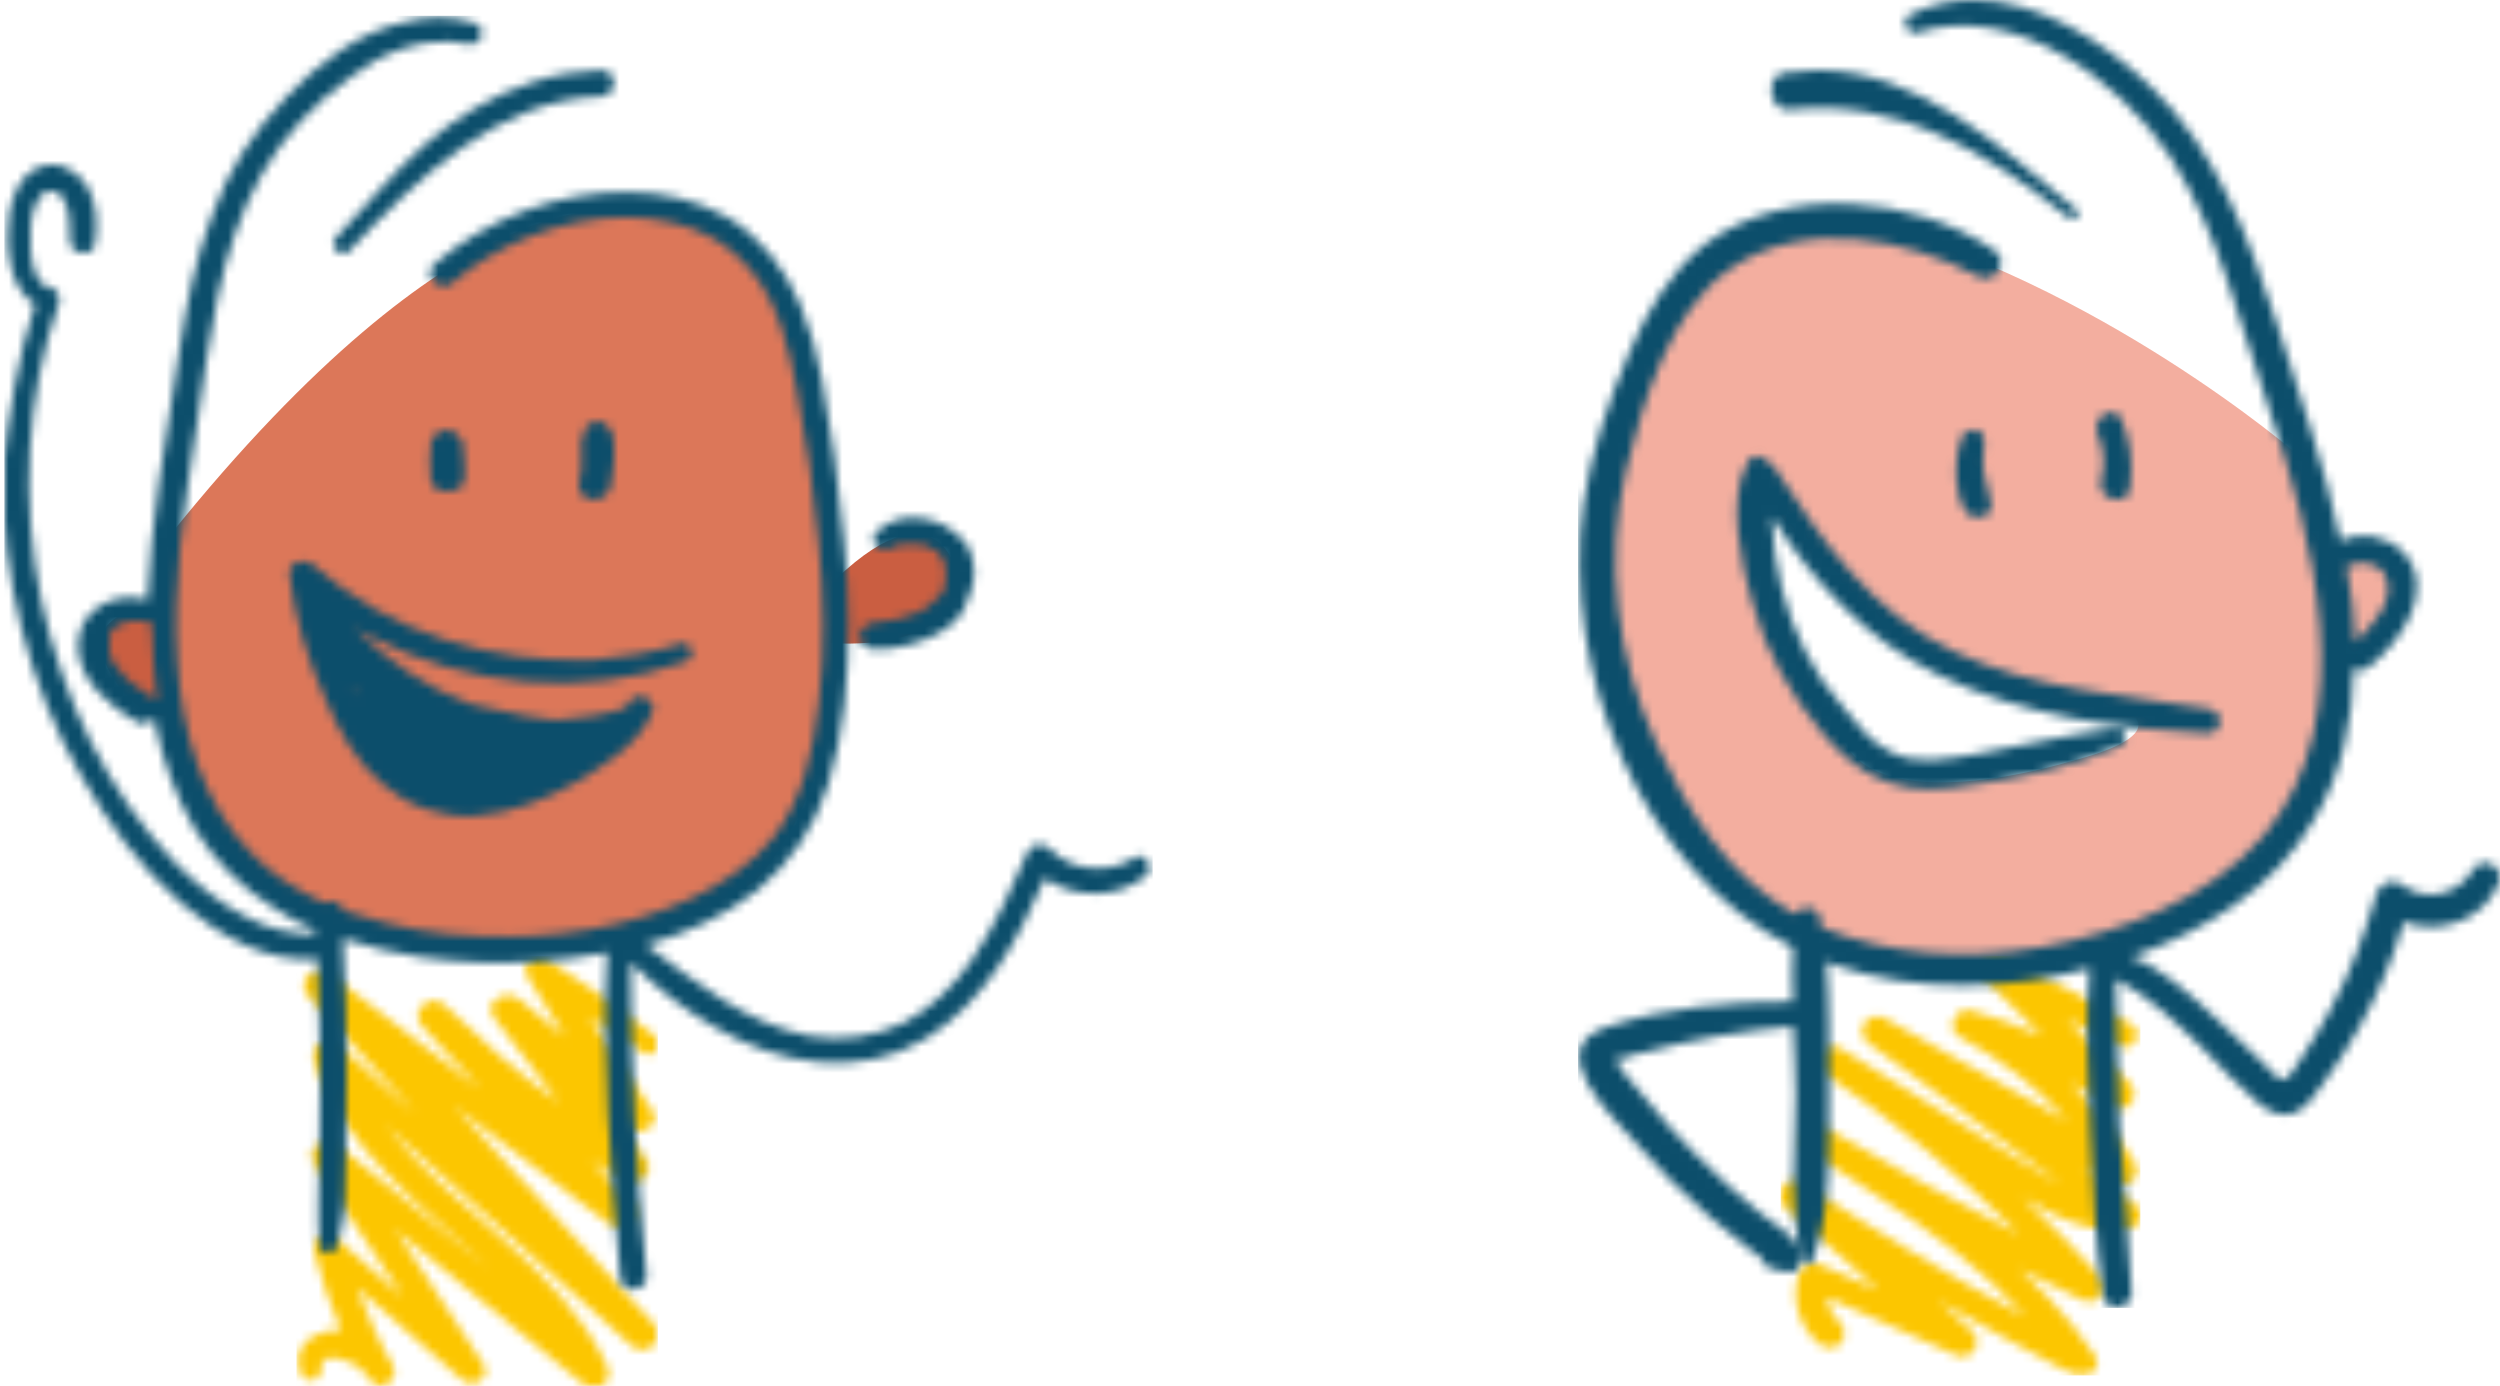 <?xml version="1.0" encoding="utf-8"?>
<!-- Generator: Adobe Illustrator 27.2.0, SVG Export Plug-In . SVG Version: 6.00 Build 0)  -->
<svg version="1.1" id="Layer_1" xmlns="http://www.w3.org/2000/svg" xmlns:xlink="http://www.w3.org/1999/xlink" x="0px" y="0px"
	 viewBox="0 0 285 158" style="enable-background:new 0 0 285 158;" xml:space="preserve">
<style type="text/css">
	.st0{fill-rule:evenodd;clip-rule:evenodd;fill:#DC7759;}
	.st1{fill-rule:evenodd;clip-rule:evenodd;fill:#CA5E41;}
	.st2{fill-rule:evenodd;clip-rule:evenodd;fill:#F3AE9F;}
	.st3{filter:url(#Adobe_OpacityMaskFilter);}
	.st4{fill-rule:evenodd;clip-rule:evenodd;fill:#FFFFFF;}
	.st5{mask:url(#mask-2_00000160874895060802926750000011607214681073922238_);fill-rule:evenodd;clip-rule:evenodd;fill:#FCC600;}
	.st6{filter:url(#Adobe_OpacityMaskFilter_00000113349337439330627130000014571462853086140579_);}
	.st7{mask:url(#mask-4_00000183932767004874238320000007986080275645030075_);fill-rule:evenodd;clip-rule:evenodd;fill:#0C4E6B;}
	.st8{filter:url(#Adobe_OpacityMaskFilter_00000113334558883303397210000008142651608495674798_);}
	.st9{mask:url(#mask-6_00000093150282301293374640000007505158679884093864_);fill-rule:evenodd;clip-rule:evenodd;fill:#0C4E6B;}
	.st10{filter:url(#Adobe_OpacityMaskFilter_00000026129193870264042260000008464389536965753219_);}
	.st11{mask:url(#mask-8_00000176734575823134285740000000382568992119592875_);fill-rule:evenodd;clip-rule:evenodd;fill:#0C4E6B;}
	.st12{filter:url(#Adobe_OpacityMaskFilter_00000119083934100028911260000009955953827557885568_);}
	.st13{mask:url(#mask-10_00000024001677801597221110000015256643002307017911_);fill-rule:evenodd;clip-rule:evenodd;fill:#0C4E6B;}
	.st14{filter:url(#Adobe_OpacityMaskFilter_00000158018968263675766390000008437467021924893092_);}
	.st15{mask:url(#mask-12_00000006678742179578910690000005453477513938507938_);fill-rule:evenodd;clip-rule:evenodd;fill:#0C4E6B;}
	.st16{filter:url(#Adobe_OpacityMaskFilter_00000145765584331362262910000002879068047264440458_);}
	.st17{mask:url(#mask-14_00000019639470281590371600000001338931822491059866_);fill-rule:evenodd;clip-rule:evenodd;fill:#FCC600;}
	.st18{filter:url(#Adobe_OpacityMaskFilter_00000001665936511284663420000012653241742306696096_);}
	.st19{mask:url(#mask-16_00000119083053519262165620000000825820693198669984_);fill-rule:evenodd;clip-rule:evenodd;fill:#0C4E6B;}
	.st20{filter:url(#Adobe_OpacityMaskFilter_00000138570566798248958030000014476330189578137770_);}
	.st21{mask:url(#mask-18_00000047781286022675620610000000645107800781343923_);fill-rule:evenodd;clip-rule:evenodd;fill:#0C4E6B;}
	.st22{filter:url(#Adobe_OpacityMaskFilter_00000023961593997355919240000006912367810841516703_);}
	.st23{mask:url(#mask-20_00000157293804498827014130000005626907882100885139_);fill-rule:evenodd;clip-rule:evenodd;fill:#0C4E6B;}
	.st24{filter:url(#Adobe_OpacityMaskFilter_00000044160718149410976800000008807825085327906469_);}
	.st25{mask:url(#mask-22_00000101815065256951568830000009054808755361724058_);fill-rule:evenodd;clip-rule:evenodd;fill:#0C4E6B;}
	.st26{filter:url(#Adobe_OpacityMaskFilter_00000115474079535065057000000009852349967378109314_);}
	.st27{mask:url(#mask-24_00000139986817758834447880000004875399055610369203_);fill-rule:evenodd;clip-rule:evenodd;fill:#0C4E6B;}
	.st28{filter:url(#Adobe_OpacityMaskFilter_00000134939667195337601510000016508822137236828847_);}
	.st29{mask:url(#mask-26_00000092452652781493178620000000805163338533027973_);fill-rule:evenodd;clip-rule:evenodd;fill:#0C4E6B;}
</style>
<g id="PLD">
	<g id="PLD_Features" transform="translate(-252, -1790)">
		<g id="cartoon-guys" transform="translate(252, 1790)">
			<g id="Group-11" transform="translate(11, 24)">
				<path id="Fill-1" class="st0" d="M75,76.5c0,0,11.7-11.3,9.3-34.5C82,18.8,80.2-1.9,59.5,0.1c0,0-18-4.3-51.2,37
					c0,0-6.4,36.1,18.5,44.2C26.8,81.3,53.7,90,75,76.5"/>
				<path id="Fill-3" class="st1" d="M8.1,46.8c0,0-5-3.7-8.1,2.3c0,0,2.6,9.1,8.8,8.5L8.1,46.8z"/>
				<path id="Fill-5" class="st1" d="M83.7,49.3c0,0,13.9,1.3,14.6-7.2c0,0-1.8-11.7-14-0.1L83.7,49.3z"/>
				<path id="Fill-7" class="st2" d="M225,62.8c0,0-22.7,7.1-26.2-3.2c0,0-11.6-17.8-8.2-26.9c0,0,15.5,25.1,41.8,25.1
					C232.3,57.8,235.5,60.1,225,62.8 M250.9,27.8c0,0-22.6-19.6-50.2-26.8c0,0-23.6-5.1-29.3,31.7c0,0-1.9,37.5,23.3,50.2
					c0,0,41.5,14.8,59.3-20.5C254,62.5,257.5,47.6,250.9,27.8"/>
				<path id="Fill-9" class="st2" d="M254.9,40.2c0,0,7.9-3.5,8.1,3.1c0,0-0.5,7-6.5,7.4L254.9,40.2z"/>
			</g>
			<g id="Group-14" transform="translate(203, 109)">
				<defs>
					<filter id="Adobe_OpacityMaskFilter" filterUnits="userSpaceOnUse" x="0" y="0" width="41" height="47.8">
						<feColorMatrix  type="matrix" values="1 0 0 0 0  0 1 0 0 0  0 0 1 0 0  0 0 0 1 0"/>
					</filter>
				</defs>
				
					<mask maskUnits="userSpaceOnUse" x="0" y="0" width="41" height="47.8" id="mask-2_00000160874895060802926750000011607214681073922238_">
					<g class="st3">
						<path id="path-1_00000178885818359613016420000008759471319314101435_" class="st4" d="M23.3,0.6c-0.5,0.6-0.5,1.5,0.1,2.2
							l0,0c2.2,2,4.2,4.2,6.4,6.3l0,0c-2.7-1.1-5.3-2.2-8.1-2.9l0,0c-1.8-0.5-2.9,2.2-1.3,3l0,0c4.6,2.5,8.8,5.7,12.3,9.6l0,0
							c-7-3.9-14-7.8-21-11.8l0,0C11,6.7,10,6.9,9.5,7.7l0,0C9,8.6,9.4,9.5,10.1,10l0,0c7.2,5.3,14.4,10.5,21.5,15.7l0,0
							c-0.1,0-0.3-0.1-0.4-0.1l0,0c-2.7-1.5-5.2-3.2-7.9-4.8l0,0c-5.5-3.4-11-6.8-16.5-10.3l0,0c-1.9-1.1-3.6,1.6-1.8,2.9l0,0
							c8,5.4,15.4,11.6,22.2,18.3l0,0c-7.5-3.8-14.7-7.8-22-12.1l0,0c-1.9-1.1-3.7,1.8-1.8,2.9l0,0c2.5,1.5,5,3,7.4,4.7l0,0
							c6.1,4,12.2,8.5,17.1,13.9l0,0c-8.8-4.7-17.3-9.9-25.5-15.3l0,0c-1.5-1.1-3.4,1.3-2,2.8l0,0c3.7,3.2,7.2,6.3,10.8,9.5l0,0
							l-6.6-2.9c-1.1-0.5-2.2-0.1-2.5,1l0,0c-1,2.8,0,6.1,2.3,8l0,0c0.6,0.6,1.8,0.6,2.4,0l0,0c0.6-0.6,0.6-1.8,0-2.4l0,0
							C5.9,41,5.4,40,5.3,38.9l0,0c4.8,2.2,9.7,4.3,14.5,6.5l0,0c0.8,0.4,1.5,0.4,2.2-0.4l0,0c0.5-0.6,0.5-1.6-0.1-2.2l0,0
							c-1.3-1.3-2.7-2.4-3.9-3.5l0,0c5.1,2.9,10.3,5.8,15.5,8.5l0,0c1.4,0.8,3.3-0.8,2.3-2.3l0,0c-1.7-2.4-3.4-4.7-5.5-6.8l0,0
							c-1-1-2-2-3-3l0,0c2.4,1.1,4.7,2.4,7.1,3.5l0,0c1.7,0.8,3.3-1.1,2-2.7l0,0c-2.8-3-5.7-6.1-8.8-9l0,0c1,0.6,2.2,1.3,3.2,1.8
							l0,0c2.9,1.4,5.8,2.3,9,1.8l0,0c0.8-0.1,1.1-0.8,1.3-1.4l0,0c0-0.8-0.4-1.3-0.9-1.6l0,0c-2-1.4-3.9-2.8-5.8-4.2l0,0
							c1.3,0.6,2.4,1.4,3.7,2l0,0c1.4,0.8,3.2-0.8,2.3-2.3l0,0c-2-3.3-4.6-6.5-7.4-9.1l0,0c1.7,0.8,3.3,1.6,4.8,2.7l0,0
							c1.7,1,3.4-1.3,2-2.7l0,0c-2.4-2.4-4.8-4.9-7.2-7.3l0,0c2,0.9,3.9,2,6,3l0,0c1.5,0.9,3-1.5,1.4-2.4l0,0
							C35.2,5,30.5,2.5,25.5,0.2l0,0C25.2,0.1,24.9,0,24.6,0l0,0C24.1,0,23.7,0.2,23.3,0.6L23.3,0.6z"/>
					</g>
				</mask>
				<polygon id="Fill-12" class="st5" points="0,47.8 41,47.8 41,0 0,0 				"/>
			</g>
			<g id="Group-17" transform="translate(202, 8)">
				<defs>
					
						<filter id="Adobe_OpacityMaskFilter_00000005248089577533184200000015618828587826134197_" filterUnits="userSpaceOnUse" x="-4.9" y="-5" width="45" height="27">
						<feColorMatrix  type="matrix" values="1 0 0 0 0  0 1 0 0 0  0 0 1 0 0  0 0 0 1 0"/>
					</filter>
				</defs>
				
					<mask maskUnits="userSpaceOnUse" x="-4.9" y="-5" width="45" height="27" id="mask-4_00000183932767004874238320000007986080275645030075_">
					<g style="filter:url(#Adobe_OpacityMaskFilter_00000005248089577533184200000015618828587826134197_);">
						<path id="path-3_00000110431242219877988450000009794726753020631685_" class="st4" d="M1.4,0.3c-2.3,0.3-1.7,4.5,0.6,4.2l0,0
							c12.1-1.4,22.5,4.8,31.8,12.3l0,0c0.6,0.5,1.7-0.4,0.9-0.9l0,0C26,8.7,16.7,0,5.2,0l0,0C4,0,2.7,0.1,1.4,0.3L1.4,0.3z"/>
					</g>
				</mask>
				<polygon id="Fill-15" class="st7" points="-4.9,21.9 40.1,21.9 40.1,-5 -4.9,-5 				"/>
			</g>
			<g id="Group-20" transform="translate(239, 47)">
				<defs>
					
						<filter id="Adobe_OpacityMaskFilter_00000072260091142824442860000004265026413922021000_" filterUnits="userSpaceOnUse" x="-5" y="-5.1" width="14" height="20.1">
						<feColorMatrix  type="matrix" values="1 0 0 0 0  0 1 0 0 0  0 0 1 0 0  0 0 0 1 0"/>
					</filter>
				</defs>
				
					<mask maskUnits="userSpaceOnUse" x="-5" y="-5.1" width="14" height="20.1" id="mask-6_00000093150282301293374640000007505158679884093864_">
					<g style="filter:url(#Adobe_OpacityMaskFilter_00000072260091142824442860000004265026413922021000_);">
						<path id="path-5_00000181801080762112260490000007096260849551587217_" class="st4" d="M0.1,2.5C0.9,4.1,1,6.1,0.5,7.8l0,0
							C0,10,3.6,10.9,3.8,8.7l0,0c0.4-2.8,0.1-5.4-1-8l0,0C2.6,0.2,2.1,0,1.7,0l0,0C0.7,0-0.4,1.1,0.1,2.5L0.1,2.5z"/>
					</g>
				</mask>
				<polygon id="Fill-18" class="st9" points="-5,15 9.1,15 9.1,-5.1 -5,-5.1 				"/>
			</g>
			<g id="Group-23" transform="translate(223, 49)">
				<defs>
					
						<filter id="Adobe_OpacityMaskFilter_00000147181968084379419380000000050425448505914011_" filterUnits="userSpaceOnUse" x="-4.9" y="-4.9" width="13.8" height="19.9">
						<feColorMatrix  type="matrix" values="1 0 0 0 0  0 1 0 0 0  0 0 1 0 0  0 0 0 1 0"/>
					</filter>
				</defs>
				
					<mask maskUnits="userSpaceOnUse" x="-4.9" y="-4.9" width="13.8" height="19.9" id="mask-8_00000176734575823134285740000000382568992119592875_">
					<g style="filter:url(#Adobe_OpacityMaskFilter_00000147181968084379419380000000050425448505914011_);">
						<path id="path-7_00000124849390581074688370000002127043520557155720_" class="st4" d="M0.6,1c-0.9,2.4-0.9,6.2,0.5,8.3l0,0
							c0.8,1.1,3,0.9,2.9-0.8l0,0C3.9,7.4,3.4,6.4,3.2,5.1l0,0c-0.3-1.3,0-2.5,0-3.8l0,0C3.2,0.4,2.6,0,2,0l0,0C1.4,0,0.8,0.3,0.6,1
							L0.6,1z"/>
					</g>
				</mask>
				<polygon id="Fill-21" class="st11" points="-4.9,15 8.9,15 8.9,-4.9 -4.9,-4.9 				"/>
			</g>
			<g id="Group-26" transform="translate(198, 52)">
				<defs>
					
						<filter id="Adobe_OpacityMaskFilter_00000007428339505519262450000000296533073513943441_" filterUnits="userSpaceOnUse" x="-4.8" y="-4.9" width="64.7" height="47.9">
						<feColorMatrix  type="matrix" values="1 0 0 0 0  0 1 0 0 0  0 0 1 0 0  0 0 0 1 0"/>
					</filter>
				</defs>
				
					<mask maskUnits="userSpaceOnUse" x="-4.8" y="-4.9" width="64.7" height="47.9" id="mask-10_00000024001677801597221110000015256643002307017911_">
					<g style="filter:url(#Adobe_OpacityMaskFilter_00000007428339505519262450000000296533073513943441_);">
						<path id="path-9_00000114781678315536780260000018326119763908167315_" class="st4" d="M1.3,0.6c-2.5,4.3-0.8,11.8,0.5,16.2
							l0,0c1.5,5.5,4.3,10.4,7.9,14.7l0,0c3.9,4.7,8.2,7.1,14.6,6.3l0,0c6.5-0.8,13.6-2.2,19.5-4.8l0,0c1-0.4,0.5-2-0.5-1.9l0,0
							c-5.4,0.5-10.8,2-16.2,2.9l0,0c-3.2,0.5-6.7,1.3-9.6-0.3l0,0c-2.2-1-3.9-3.2-5.4-5.1l0,0C8.6,24.7,6.4,20,5.1,15l0,0
							c-0.6-2.5-1-5.1-1.1-7.6l0,0V6.9c4.7,7.5,10.9,14.1,18.9,18l0,0c9.4,4.6,20.5,6.3,30.8,6.7l0,0c1.6,0,2-2.4,0.1-2.8l0,0
							c-9.9-1.6-19.9-2.2-29-6.5l0,0C15.3,17.8,9.8,9.8,4.3,1.3l0,0c-0.3-0.5-0.6-0.6-1-0.8l0,0C3.1,0.2,2.7,0,2.3,0l0,0
							C1.9,0,1.5,0.2,1.3,0.6L1.3,0.6z"/>
					</g>
				</mask>
				<polygon id="Fill-24" class="st13" points="-4.8,43.1 59.9,43.1 59.9,-4.9 -4.8,-4.9 				"/>
			</g>
			<g id="Group-29" transform="translate(180, 0)">
				<defs>
					
						<filter id="Adobe_OpacityMaskFilter_00000182520636994471163830000005209401244482730423_" filterUnits="userSpaceOnUse" x="-0.1" y="0" width="105.2" height="149.1">
						<feColorMatrix  type="matrix" values="1 0 0 0 0  0 1 0 0 0  0 0 1 0 0  0 0 0 1 0"/>
					</filter>
				</defs>
				
					<mask maskUnits="userSpaceOnUse" x="-0.1" y="0" width="105.2" height="149.1" id="mask-12_00000006678742179578910690000005453477513938507938_">
					<g style="filter:url(#Adobe_OpacityMaskFilter_00000182520636994471163830000005209401244482730423_);">
						<path id="path-11_00000023960245880613033130000007756211121697036180_" class="st4" d="M37.7,1.7c-1.1,0.6-0.3,2.4,0.9,2l0,0
							c11-3.5,23.1,5.4,28.9,14.3l0,0c5.5,8.6,7.8,18.8,11.1,28.4l0,0c5,14.9,10.8,35.2-0.5,48.8l0,0c-6.2,7.3-16.3,11.1-25.5,12.8
							l0,0c-8.2,1.4-17.1,1-25-2.3l0,0c0-0.3,0-0.6-0.1-1l0,0c-0.3-1.6-2.1-1.5-2.9-0.5l0,0c-7.6-4.3-12.1-11.5-15.8-19.5l0,0
							c-4.5-9.9-5.9-20.7-3.4-31.2l0,0c1.9-7.7,5-18.2,11.9-22.9l0,0c8.2-5.7,20-3.5,28.2,0.9l0,0c2,1,3.7-1.8,1.8-3l0,0
							c-9.1-6.2-23.8-7.6-33-0.6l0,0c-4,3.2-6.6,7.7-8.6,12.4l0,0c-2.3,5.4-4.3,11.2-5.2,17.2l0,0C-2.1,76.3,7,99.2,24.4,108l0,0
							c-0.1,2-0.1,4.2,0,6.2l0,0c-7.2,0-14.5,0.6-21.3,2.9l0,0c-7.4,2.5,0.6,10.1,3.3,13.1l0,0c2.6,3,5.5,5.9,8.6,8.6l0,0
							c1.5,1.3,3,2.5,4.7,3.8l0,0c0.8,0.5,1.3,0.8,1.4,1.5l0,0v0.1c0.5,0.3,1,0.5,1.5,0.6l0,0c0.3,0,0.4,0.1,0.6,0.1l0,0h1.5h0.1
							c0.3-0.6,0.5-1.3,0.4-2l0,0c-0.4-2.1-2.9-3.3-4.4-4.5l0,0c-2.5-2-5-4.3-7.3-6.6l0,0c-2.1-2.1-4.2-4.4-6.1-6.8l0,0
							c-0.5-0.8-3-3.2-3-3.9l0,0c-0.6-0.3-0.4-0.5,0.8-0.5l0,0c0.6-0.3,1.4-0.5,2.1-0.6l0,0c5.5-1.5,11.3-2.5,17.1-3l0,0
							c0.1,2.5,0.3,5.2,0.3,7.8l0,0c0,6.2-0.9,13,0.8,18.9l0,0c0.1,0.6,0.9,0.5,1.1,0l0,0c2.3-5.9,1.8-13.3,1.9-19.6l0,0
							c0-4.8,0.1-9.7-0.3-14.5l0,0c0.3,0.1,0.6,0.3,0.9,0.4l0,0c9.3,3.2,19.7,2.9,29.1,0.4l0,0c-0.5,6.1-0.1,12.3,0.1,18.3l0,0
							c0.3,6.3,0.5,12.8,1.5,19.1l0,0c0.3,1.9,3.3,1.4,3.2-0.4l0,0c-0.3-6.4-1-12.9-1.4-19.3l0,0c-0.3-5.6-0.1-11.1-0.4-16.5l0,0
							c3.8,2,6.7,4.8,10,8l0,0c2,2,4,4.3,6.2,6.1l0,0c1.1,0.9,2.3,1.6,3.8,1.3l0,0c1.6-0.5,2.6-2,3.5-3.3l0,0c1.6-2.1,3-4.4,4.3-6.7
							l0,0c2.1-3.8,3.8-7.7,5-11.9l0,0c4,1.5,9-0.1,10.8-4.3l0,0c0.9-1.9-1.8-3.5-2.9-1.6l0,0c-1.8,2.9-5.5,3.7-8.2,1.6l0,0
							c-1-0.8-2.5,0-2.8,1.1l0,0c-1.3,4.5-3,9.1-5.3,13.3l0,0c-1,2-2.3,3.9-3.5,5.8l0,0c-0.5,0.6-1.1,2.1-2,2.1l0,0
							c-0.5,0-1.9-1.9-2.3-2.1l0,0c-3.3-3-6.4-6.3-10-9.1l0,0c-1.5-1.1-3.2-2.3-4.9-2.8l0,0c8.3-2.9,16.4-7.8,20.9-15.7l0,0
							c3.2-5.3,4.4-11.2,4.5-17.2l0,0c0.6,0.3,1.3,0.3,1.9-0.3l0,0c3.5-2.8,7.7-8.8,3.7-13l0,0c-1.9-1.9-4.8-2.3-7.1-1.3l0,0
							c-1.8-8.7-4.9-17.2-7.3-24.9l0,0c-3.2-9.7-6.9-19.8-14.5-27l0,0C59.8,4.7,52.4,0,45,0l0,0C42.5,0,40.1,0.5,37.7,1.7L37.7,1.7z
							 M87.5,64.6c1.5-0.8,3.7-0.5,4.4,1l0,0c1.4,2.8-1.6,5.8-3.4,7.6l0,0C88.4,70.4,88.1,67.5,87.5,64.6L87.5,64.6z"/>
					</g>
				</mask>
				<polygon id="Fill-27" class="st15" points="-0.1,149.1 105.1,149.1 105.1,0 -0.1,0 				"/>
			</g>
			<g id="Group-32" transform="translate(34, 109)">
				<defs>
					
						<filter id="Adobe_OpacityMaskFilter_00000161603844706780864140000003518082983056475286_" filterUnits="userSpaceOnUse" x="-0.2" y="0" width="41.2" height="49.1">
						<feColorMatrix  type="matrix" values="1 0 0 0 0  0 1 0 0 0  0 0 1 0 0  0 0 0 1 0"/>
					</filter>
				</defs>
				
					<mask maskUnits="userSpaceOnUse" x="-0.2" y="0" width="41.2" height="49.1" id="mask-14_00000019639470281590371600000001338931822491059866_">
					<g style="filter:url(#Adobe_OpacityMaskFilter_00000161603844706780864140000003518082983056475286_);">
						<path id="path-13_00000012460611666191529020000013347080124557437080_" class="st4" d="M26.1,2.3c1.4,2.3,2.8,4.6,4.3,6.9
							l0,0c-1.8-1.4-3.4-2.9-5.2-4.3l0,0C23.7,3.7,21,5.2,22.3,7l0,0l7.4,9.7c-4.6-3.4-8.9-7.1-13-11.1l0,0C15,4,12.6,6.4,14.1,8
							l0,0c2.2,2.3,4.5,4.7,6.6,7.1l0,0c-5.6-4.3-11.4-8.7-17-13l0,0C2,0.8-0.5,2.8,1.2,4.6l0,0c4,4.5,8,8.8,12.1,13.3l0,0
							c-2.8-2.5-5.7-5.1-8.6-7.7l0,0c-1.1-1-3.6-0.1-2.9,1.7l0,0c3.4,10.3,12.4,16.6,20,23.7l0,0c-5.7-4.7-11.5-9.4-17.2-14l0,0
							c-1.4-1.1-4,0.3-2.8,2l0,0c3.3,5.1,6.8,10.1,10.1,15.2l0,0c-2.4-2.2-5-4.5-7.5-6.6l0,0c-1.1-1-2.9-0.1-2.6,1.4l0,0
							c0.8,3.1,1.8,6.1,3.1,9.1l0,0c-0.4,0-0.9-0.1-1.4,0l0,0c-2.3,0.4-4.1,2.2-3.3,4.5l0,0c0.1,1.5,2.4,1.5,2.4,0l0,0
							c-0.1-2.6,3.3-1,4.2-0.4l0,0c0.5,0.3,0.9,0.9,1.3,1.4l0,0c0.1,0,0.1,0.1,0.3,0.3l0,0c1.1,1.4,3.2-0.4,2.4-1.8l0,0
							c-1.7-2.9-2.9-5.9-4.1-8.9l0,0c4,3.4,8,6.9,12,10.5l0,0c1.3,1.1,3.4-0.3,2.4-1.8l0,0c-3.3-5.1-6.6-10.2-10-15.3l0,0
							c7,5.9,14.2,11.6,21.3,17.5l0,0c1.5,1.4,3.7-0.1,2.8-2l0,0C29.8,35.1,17.4,28.9,10,19.3l0,0c9.3,8.4,18.6,16.7,28,25.1l0,0
							c1.7,1.5,4.1-0.8,2.6-2.4l0,0c-7.7-8.3-15.2-16.6-22.8-24.9l0,0c5.9,4.5,11.7,8.9,17.6,13.4l0,0c1.8,1.4,4.2-0.6,2.6-2.4l0,0
							c-1.5-1.5-3.1-3.2-4.6-4.8l0,0c1.3,0.8,2.4,1.5,3.7,2.3l0,0c1.5,0.9,3.7-0.9,2.6-2.4l0,0c-1.3-1.8-2.7-3.4-4-5.2l0,0
							c0.5,0.5,1.1,1,1.8,1.5l0,0c1.4,1.3,4.1-0.3,2.8-2l0,0c-2.4-3.6-4.7-7-7.1-10.6l0,0c2,1.4,4.1,2.7,6.1,4.1l0,0
							c1.1,0.9,2.6-0.9,1.5-1.8l0,0c-4-3.2-8-6.1-12.4-8.8l0,0C28,0.1,27.7,0,27.5,0l0,0C26.4,0,25.4,1.3,26.1,2.3L26.1,2.3z"/>
					</g>
				</mask>
				<polygon id="Fill-30" class="st17" points="-0.2,49.1 41,49.1 41,0 -0.2,0 				"/>
			</g>
			<g id="Group-35" transform="translate(38, 8)">
				<defs>
					
						<filter id="Adobe_OpacityMaskFilter_00000072260709598220775010000006009495224336902797_" filterUnits="userSpaceOnUse" x="-4.9" y="-5.1" width="41.9" height="30.9">
						<feColorMatrix  type="matrix" values="1 0 0 0 0  0 1 0 0 0  0 0 1 0 0  0 0 0 1 0"/>
					</filter>
				</defs>
				
					<mask maskUnits="userSpaceOnUse" x="-4.9" y="-5.1" width="41.9" height="30.9" id="mask-16_00000119083053519262165620000000825820693198669984_">
					<g style="filter:url(#Adobe_OpacityMaskFilter_00000072260709598220775010000006009495224336902797_);">
						<path id="path-15_00000163791808993407117040000008178557765688403345_" class="st4" d="M30.5,0c-2.7,0.1-5.3,0.5-7.9,1.4l0,0
							c-4.6,1.5-8.8,4.1-12.3,7.2l0,0c-3.7,3.3-6.7,7-10,10.5l0,0c-0.9,1,0.6,2.5,1.5,1.5l0,0C9.3,12.6,18.7,3.3,30.5,3l0,0
							c2-0.1,1.9-3,0.1-3l0,0C30.6,0,30.6,0,30.5,0L30.5,0z"/>
					</g>
				</mask>
				<polygon id="Fill-33" class="st19" points="-4.9,25.9 37,25.9 37,-5.1 -4.9,-5.1 				"/>
			</g>
			<g id="Group-39" transform="translate(98, 59)">
				<defs>
					
						<filter id="Adobe_OpacityMaskFilter_00000062166891809449851880000009328775831928119723_" filterUnits="userSpaceOnUse" x="-5.1" y="-4.3" width="23.7" height="24.2">
						<feColorMatrix  type="matrix" values="1 0 0 0 0  0 1 0 0 0  0 0 1 0 0  0 0 0 1 0"/>
					</filter>
				</defs>
				
					<mask maskUnits="userSpaceOnUse" x="-5.1" y="-4.3" width="23.7" height="24.2" id="mask-18_00000047781286022675620610000000645107800781343923_">
					<g style="filter:url(#Adobe_OpacityMaskFilter_00000062166891809449851880000009328775831928119723_);">
						<path id="path-17_00000169540057993684553110000004519499157950091447_" class="st4" d="M2,1.6C1.4,2.1,1.4,2.8,2,3.3l0,0
							c0.5,0.5,1.3,0.5,1.8,0l0,0h0.1c0.1,0,0.1-0.1,0.3-0.1l0,0c0.1,0,0.1-0.1,0.3-0.1l0,0C4.6,3.1,4.9,3,5,3l0,0h0.1h0.3H6h0.3
							c0.4,0.1,0.8,0.1,1.2,0.2l0,0h0.1c0.1,0,0.1,0.1,0.3,0.1l0,0C8,3.5,8.1,3.5,8.3,3.6l0,0c0.1,0.1,0.3,0.1,0.4,0.2l0,0
							c0,0,0.1,0.1,0.3,0.2l0,0C9,4.2,9.2,4.3,9.3,4.4l0,0c0,0.1,0.1,0.1,0.1,0.2l0,0C9.6,4.9,9.6,5,9.7,5.2l0,0v0.1v0.1
							c0,0.1,0.1,0.4,0.1,0.5l0,0v0.4v0.6v0.2c0,0.2-0.1,0.4-0.1,0.6l0,0v0.1V8C9.6,8.2,9.4,8.6,9.2,8.9l0,0L9,9L8.9,9.1
							C8.8,9.2,8.7,9.3,8.5,9.5l0,0C8.4,9.6,8.3,9.7,8.1,9.8l0,0L8,10l-0.1,0.1c-0.4,0.2-0.7,0.5-1,0.6l0,0
							c-0.1,0.1-0.4,0.1-0.5,0.2l0,0c-0.1,0-0.4,0.1-0.4,0.1l0,0c-0.8,0.4-1.6,0.6-2.4,0.7l0,0c-0.1,0-0.4,0.1-0.7,0.1l0,0H2.6
							C2.2,12,1.8,12,1.4,12l0,0C0.7,12.2,0,12.7,0,13.5l0,0C0,14.4,0.8,15,1.6,15l0,0c2.4,0.1,4.9-0.6,7-1.6l0,0
							c1.7-0.9,3.3-2.1,3.8-4.3l0,0c0.9-1.8,0.9-4-0.1-5.9l0,0C10.9,1.2,8.5,0,6.1,0l0,0C4.6,0,3.1,0.5,2,1.6L2,1.6z M3,11.9
							C2.9,12,2.9,12,2.9,12l0,0C2.8,12,2.9,11.9,3,11.9L3,11.9z"/>
					</g>
				</mask>
				<polygon id="Fill-37" class="st21" points="-5.1,19.9 18.6,19.9 18.6,-4.3 -5.1,-4.3 				"/>
			</g>
			<g id="Group-42" transform="translate(0, 2)">
				<defs>
					
						<filter id="Adobe_OpacityMaskFilter_00000085237941505013798690000017744551240668984970_" filterUnits="userSpaceOnUse" x="0.5" y="-0.2" width="130.8" height="145.9">
						<feColorMatrix  type="matrix" values="1 0 0 0 0  0 1 0 0 0  0 0 1 0 0  0 0 0 1 0"/>
					</filter>
				</defs>
				
					<mask maskUnits="userSpaceOnUse" x="0.5" y="-0.2" width="130.8" height="145.9" id="mask-20_00000157293804498827014130000005626907882100885139_">
					<g style="filter:url(#Adobe_OpacityMaskFilter_00000085237941505013798690000017744551240668984970_);">
						<path id="path-19_00000171721372362379881020000012830321840095342216_" class="st4" d="M46.3,0.5c-5.4,1.1-10,4.7-13.7,8.6
							l0,0c-3.7,3.9-6.6,8.3-8.4,13.4l0,0c-1.9,4.9-2.9,10-3.7,15.1l0,0c-0.9,5.2-1.6,10.4-2.4,15.5l0,0c-0.6,4.4-1.1,8.8-1.3,13.3
							l0,0c-0.6-0.1-1.1-0.3-1.8-0.3l0,0c-1.6,0-3.2,0.5-4.3,1.5l0,0c-1.3,1-1.9,2.8-1.8,4.4l0,0c0.3,3.8,3.7,6.6,6.7,8.3l0,0
							c0.6,0.4,1.6,0.1,2-0.5l0,0c0,0.3,0.1,0.5,0.1,0.8l0,0c0.9,4.2,2.3,8.2,4.5,11.9l0,0c2.3,3.7,5.4,6.8,9.2,9.1l0,0
							c1.4,1,3,1.8,4.5,2.4l0,0v0.5c-2.6,0-5.3-0.6-7.7-1.9l0,0c-3-1.5-5.7-3.7-8.1-6.1l0,0C12.2,88.3,7.1,77.5,4.7,66.4l0,0
							c-2.3-11.2-1.8-23,2-33.8l0,0c0.3-0.9-0.4-1.8-1.1-1.9l0,0c-0.8-0.1-1.1-0.5-1.5-1.4l0,0c-0.4-0.8-0.5-1.8-0.6-2.7l0,0
							c-0.1-1.8-0.1-3.9,0.6-5.4l0,0c0.1-0.3,0.3-0.5,0.4-0.6l0,0c0.1-0.3,0-0.3,0.3-0.4l0,0c0.3-0.3,0.5-0.4,0.8-0.4l0,0h0.4
							c0.1,0,0.3,0.1,0.4,0.1l0,0c-0.1,0,0.3,0.1,0.3,0.1l0,0c0.1,0.1,0.3,0.3,0.3,0.3l0,0c1,1.3,1,3.4,1,5.2l0,0
							c0,1.5,2.5,1.9,2.8,0.4l0,0c0.4-2.3,0.3-4.9-1-6.9l0,0c-1.3-1.9-3.5-2.8-5.7-1.8l0,0c-1.8,0.9-2.6,3-3,4.9l0,0
							c-0.5,3.4-0.3,8.6,2.9,10.6l0,0c-2,6.1-3,12.4-3.7,19.1l0,0c-0.1,12,2.9,24.2,9,34.7l0,0c3,5.3,6.7,10.4,11.3,14.4l0,0
							c4.3,3.7,9.8,6.9,15.6,6.4l0,0c0.1,4.7,0.3,9.2,0.3,13.9l0,0c0,3,0,6.2-0.1,9.3l0,0c0,1.5-0.1,3-0.1,4.5l0,0v2.4
							c0,0.8,0.1,1.6,0.1,2.4l0,0c0,1.4,2,1.3,2.1,0l0,0c0.1-0.8,0.4-1.6,0.5-2.4l0,0c0.1-0.9,0.3-1.6,0.3-2.5l0,0
							c0-1.5,0.1-3,0.1-4.5l0,0c0.1-3.2,0.1-6.3,0.1-9.5l0,0c0-5.3-0.1-10.6-0.4-15.9l0,0c2.9,1,5.9,1.6,8.8,2.1l0,0
							c4.3,0.6,8.7,0.8,13,0.5l0,0c2.8-0.1,5.5-0.5,8.3-1l0,0c-0.4,6.1-0.1,12,0.1,18.1l0,0c0.3,6.3,0.8,12.6,1.4,18.8l0,0
							c0,0.9,0.6,1.5,1.5,1.5l0,0c0.8,0,1.6-0.8,1.5-1.5l0,0c-0.6-6.3-1.1-12.5-1.4-18.8l0,0c-0.3-5.7-0.3-11.4-0.4-17l0,0
							c2.9,2.9,6.1,5.4,9.6,7.4l0,0c7.3,4.3,16.4,5.9,24,1.3l0,0c6.8-4.2,10.5-11.2,13.6-18.3l0,0c3.4,2.4,8.4,2.4,11.7-0.4l0,0
							c1.1-0.9-0.4-2.7-1.5-1.9l0,0c-3,1.9-7.3,1.5-9.7-1.1l0,0c-0.6-0.6-2-0.6-2.4,0.3l0,0c-1.9,4.3-3.8,8.6-6.4,12.4l0,0
							c-2,2.9-4.7,5.6-7.8,7.2l0,0c-3.3,1.6-7.1,2.1-10.7,1.5l0,0c-7.3-1.4-12.9-6.1-18.7-10.4l0,0c4.7-1.3,9-3.3,12.7-6.2l0,0
							c3.9-3.2,6.6-7.3,8.1-12.1l0,0c1.8-5.8,2.3-12.1,2.3-18.3l0,0c0-6.3-0.8-12.7-1.6-19.1l0,0c-0.9-5.8-1.6-11.9-3.9-17.3l0,0
							c-1.8-4.2-4.5-7.7-8.4-10l0,0c-3.4-1.9-7.3-2.8-11.2-2.8l0,0c-7.9-0.1-16.1,3-22.1,8.2l0,0c-1.5,1.3,0.8,3.4,2.1,2.1l0,0
							c1.3-1.1,2.5-2,4-2.9l0,0c6.2-3.7,14.1-5.6,21.1-3.9l0,0c3.4,0.8,6.4,2.4,8.7,5.2l0,0c3.3,3.8,4.5,9,5.4,13.8l0,0
							c1.1,5.8,2,11.6,2.5,17.5l0,0c0.6,6.1,0.8,12.2,0,18.3l0,0c-0.6,5.3-1.8,11-5.2,15.3l0,0c-2.3,2.9-5.7,5.2-9.1,6.8l0,0
							c-7.4,3.5-16.1,4.8-24.3,4.4l0,0c-4.8-0.1-9.7-1-14.2-2.5l0,0c-0.5-0.1-0.9-0.3-1.3-0.4l0,0c-0.3-1-1.5-1.3-2.3-0.9l0,0
							c-3.2-1.5-6.1-3.3-8.4-5.8l0,0c-5.5-5.7-7.8-13.8-8.3-21.6l0,0c-0.3-4.4-0.1-8.7,0.3-13.1l0,0c0.4-4.7,1.3-9.2,1.9-13.8l0,0
							c1.5-9.7,2.4-19.9,7.4-28.7l0,0c2.4-4.3,6.1-8.2,10.1-11.1l0,0C43.5,4,48.4,2,53.3,3l0,0C55,3.4,55.6,1,54,0.6l0,0
							c-1.3-0.4-2.7-0.6-4-0.6l0,0C48.7,0,47.5,0.2,46.3,0.5L46.3,0.5z M12.6,72.8c0-0.1-0.1-0.4-0.1-0.5l0,0V72v-0.1v-0.1v-0.3
							v-0.3v-0.1V71v-0.3c0-0.3,0.1-0.4,0.1-0.5l0,0v-0.1c0.1-0.1,0.1-0.3,0.3-0.4l0,0c0.1-0.1,0.3-0.3,0.4-0.4l0,0
							c0,0,0.1-0.1,0.3-0.1l0,0c0.1,0,0.3-0.1,0.4-0.1l0,0C14,69,14.2,69,14.1,69l0,0c0.1-0.1,0.1-0.1,0.3-0.1l0,0
							c0.1,0,0.3-0.1,0.4-0.1l0,0H15h0.3h0.4H16h0.1c0.1,0,0.3,0.1,0.8,0.1l0,0c0.1,0,0.3,0.1,0.3,0.1l0,0l0.1,0.1
							c0,2.9,0.3,5.8,0.6,8.7l0,0c-0.1,0-0.1-0.1-0.3-0.1l0,0c-0.4-0.3-0.8-0.5-1.1-0.8l0,0c-0.4-0.3-0.8-0.5-0.9-0.6l0,0
							c-0.8-0.5-1.4-1.1-1.9-1.8l0,0c-0.1-0.1-0.1-0.1-0.3-0.3l0,0c-0.1-0.1-0.1-0.3-0.3-0.4l0,0c-0.1-0.3-0.4-0.6-0.5-0.9l0,0
							c-0.1,0-0.1-0.3-0.1-0.1l0,0V72.8z"/>
					</g>
				</mask>
				<polygon id="Fill-40" class="st23" points="0.5,145.8 131.4,145.8 131.4,-0.2 0.5,-0.2 				"/>
			</g>
			<g id="Group-45" transform="translate(66, 48)">
				<defs>
					
						<filter id="Adobe_OpacityMaskFilter_00000067238110935251853560000016152959698306697902_" filterUnits="userSpaceOnUse" x="-5" y="-5" width="14.1" height="19">
						<feColorMatrix  type="matrix" values="1 0 0 0 0  0 1 0 0 0  0 0 1 0 0  0 0 0 1 0"/>
					</filter>
				</defs>
				
					<mask maskUnits="userSpaceOnUse" x="-5" y="-5" width="14.1" height="19" id="mask-22_00000101815065256951568830000009054808755361724058_">
					<g style="filter:url(#Adobe_OpacityMaskFilter_00000067238110935251853560000016152959698306697902_);">
						<path id="path-21_00000054249878599124339670000000833329626678381503_" class="st4" d="M0.7,1c0,0.4-0.1,0.8-0.4,0.9l0,0v0.8
							v1.5V5v0.4v0.1C0.2,6,0.2,6.5,0,7l0,0c-0.1,0.9,0.3,1.7,1.3,1.9l0,0c0.9,0.3,1.9-0.4,2.2-1.1l0,0C3.7,6.6,4,5.5,4,4.3l0,0V2.8
							C3.9,2.6,3.9,2.3,3.9,2l0,0c0-0.3-0.1-0.4-0.1-0.6l0,0C3.6,1.1,3.6,1,3.5,0.9l0,0C3.2,0.4,2.7,0,2.1,0l0,0
							C1.6,0,0.8,0.5,0.7,1L0.7,1z"/>
					</g>
				</mask>
				<polygon id="Fill-43" class="st25" points="-5,14.1 9.1,14.1 9.1,-5 -5,-5 				"/>
			</g>
			<g id="Group-48" transform="translate(49, 49)">
				<defs>
					
						<filter id="Adobe_OpacityMaskFilter_00000011026442492457770360000004448334396255880840_" filterUnits="userSpaceOnUse" x="-4.8" y="-5" width="13.6" height="17.1">
						<feColorMatrix  type="matrix" values="1 0 0 0 0  0 1 0 0 0  0 0 1 0 0  0 0 0 1 0"/>
					</filter>
				</defs>
				
					<mask maskUnits="userSpaceOnUse" x="-4.8" y="-5" width="13.6" height="17.1" id="mask-24_00000139986817758834447880000004875399055610369203_">
					<g style="filter:url(#Adobe_OpacityMaskFilter_00000011026442492457770360000004448334396255880840_);">
						<path id="path-23_00000006678639759442284120000004176541856828117923_" class="st4" d="M0.5,0.8C0.4,0.9,0.2,1,0.2,1.1l0,0
							C0.1,1.3,0.1,1.5,0.1,1.7l0,0v0.5C0,2.5,0,2.9,0,3.3l0,0C0,4.2,0,5,0.1,5.7l0,0C0.2,6.5,0.9,7,2,7l0,0c0.5,0,1-0.1,1.4-0.4
							l0,0c0.4-0.3,0.5-0.5,0.5-0.9l0,0C3.9,5,4.1,4.1,3.9,3.3l0,0C3.8,2.9,3.8,2.5,3.8,2.2l0,0c0-0.3-0.1-0.5-0.1-0.8l0,0
							c0-0.1-0.1-0.3-0.1-0.4l0,0C3.5,1,3.5,0.9,3.3,0.8l0,0C3.1,0.4,2.6,0,1.9,0l0,0C1.2,0,0.6,0.4,0.5,0.8L0.5,0.8z"/>
					</g>
				</mask>
				<polygon id="Fill-46" class="st27" points="-4.8,12.1 8.8,12.1 8.8,-5 -4.8,-5 				"/>
			</g>
			<g id="Group-51" transform="translate(33, 64)">
				<defs>
					
						<filter id="Adobe_OpacityMaskFilter_00000104690188088491187370000009669864936821899170_" filterUnits="userSpaceOnUse" x="-4.8" y="-4.9" width="55.9" height="38.9">
						<feColorMatrix  type="matrix" values="1 0 0 0 0  0 1 0 0 0  0 0 1 0 0  0 0 0 1 0"/>
					</filter>
				</defs>
				
					<mask maskUnits="userSpaceOnUse" x="-4.8" y="-4.9" width="55.9" height="38.9" id="mask-26_00000092452652781493178620000000805163338533027973_">
					<g style="filter:url(#Adobe_OpacityMaskFilter_00000104690188088491187370000009669864936821899170_);">
						<path id="path-25_00000042011570257206726560000016516474018700765332_" class="st4" d="M0,1.5c0.6,4.9,2,9.6,4.1,14.2l0,0
							c1.5,3.6,3.4,7,6.3,9.5l0,0c3,2.7,6.9,4.1,10.9,3.8l0,0c4.1-0.3,8-1.9,11.5-3.9l0,0c3.3-2,7.1-4.3,8.6-8l0,0
							c0.3-0.6-0.3-1.4-0.9-1.6l0,0c-0.6-0.3-1.4,0-1.8,0.6l0,0c-0.1,0.3-0.3,0.4-0.4,0.6l0,0c-2.3,0.8-4.7,1.1-7.1,1.3l0,0h-1.5
							c-0.9-0.1-1.9-0.3-2.8-0.4l0,0c-1.9-0.4-4.1-0.8-6.1-1.3l0,0c-5.1-1.8-9.5-4.9-13.4-8.7l0,0c0.6,0.4,1.3,0.6,1.9,1l0,0
							c10.9,5.7,24.2,7,35.9,2.8l0,0c1.3-0.5,0.6-2.4-0.6-2l0,0c-3.2,1-6.5,1.5-9.8,1.8l0,0C23.2,11.7,11.4,8.2,2.7,0.4l0,0
							C2.4,0.1,2,0,1.5,0l0,0C0.7,0-0.1,0.5,0,1.5L0,1.5z M7.1,14.5v-0.1c0.1,0.1,0.1,0.1,0.3,0.3l0,0c0,0.1,0,0.3,0.1,0.6l0,0
							C7.4,15,7.3,14.8,7.1,14.5L7.1,14.5z"/>
					</g>
				</mask>
				<polygon id="Fill-49" class="st29" points="-4.8,34 51.1,34 51.1,-4.9 -4.8,-4.9 				"/>
			</g>
		</g>
	</g>
</g>
</svg>
